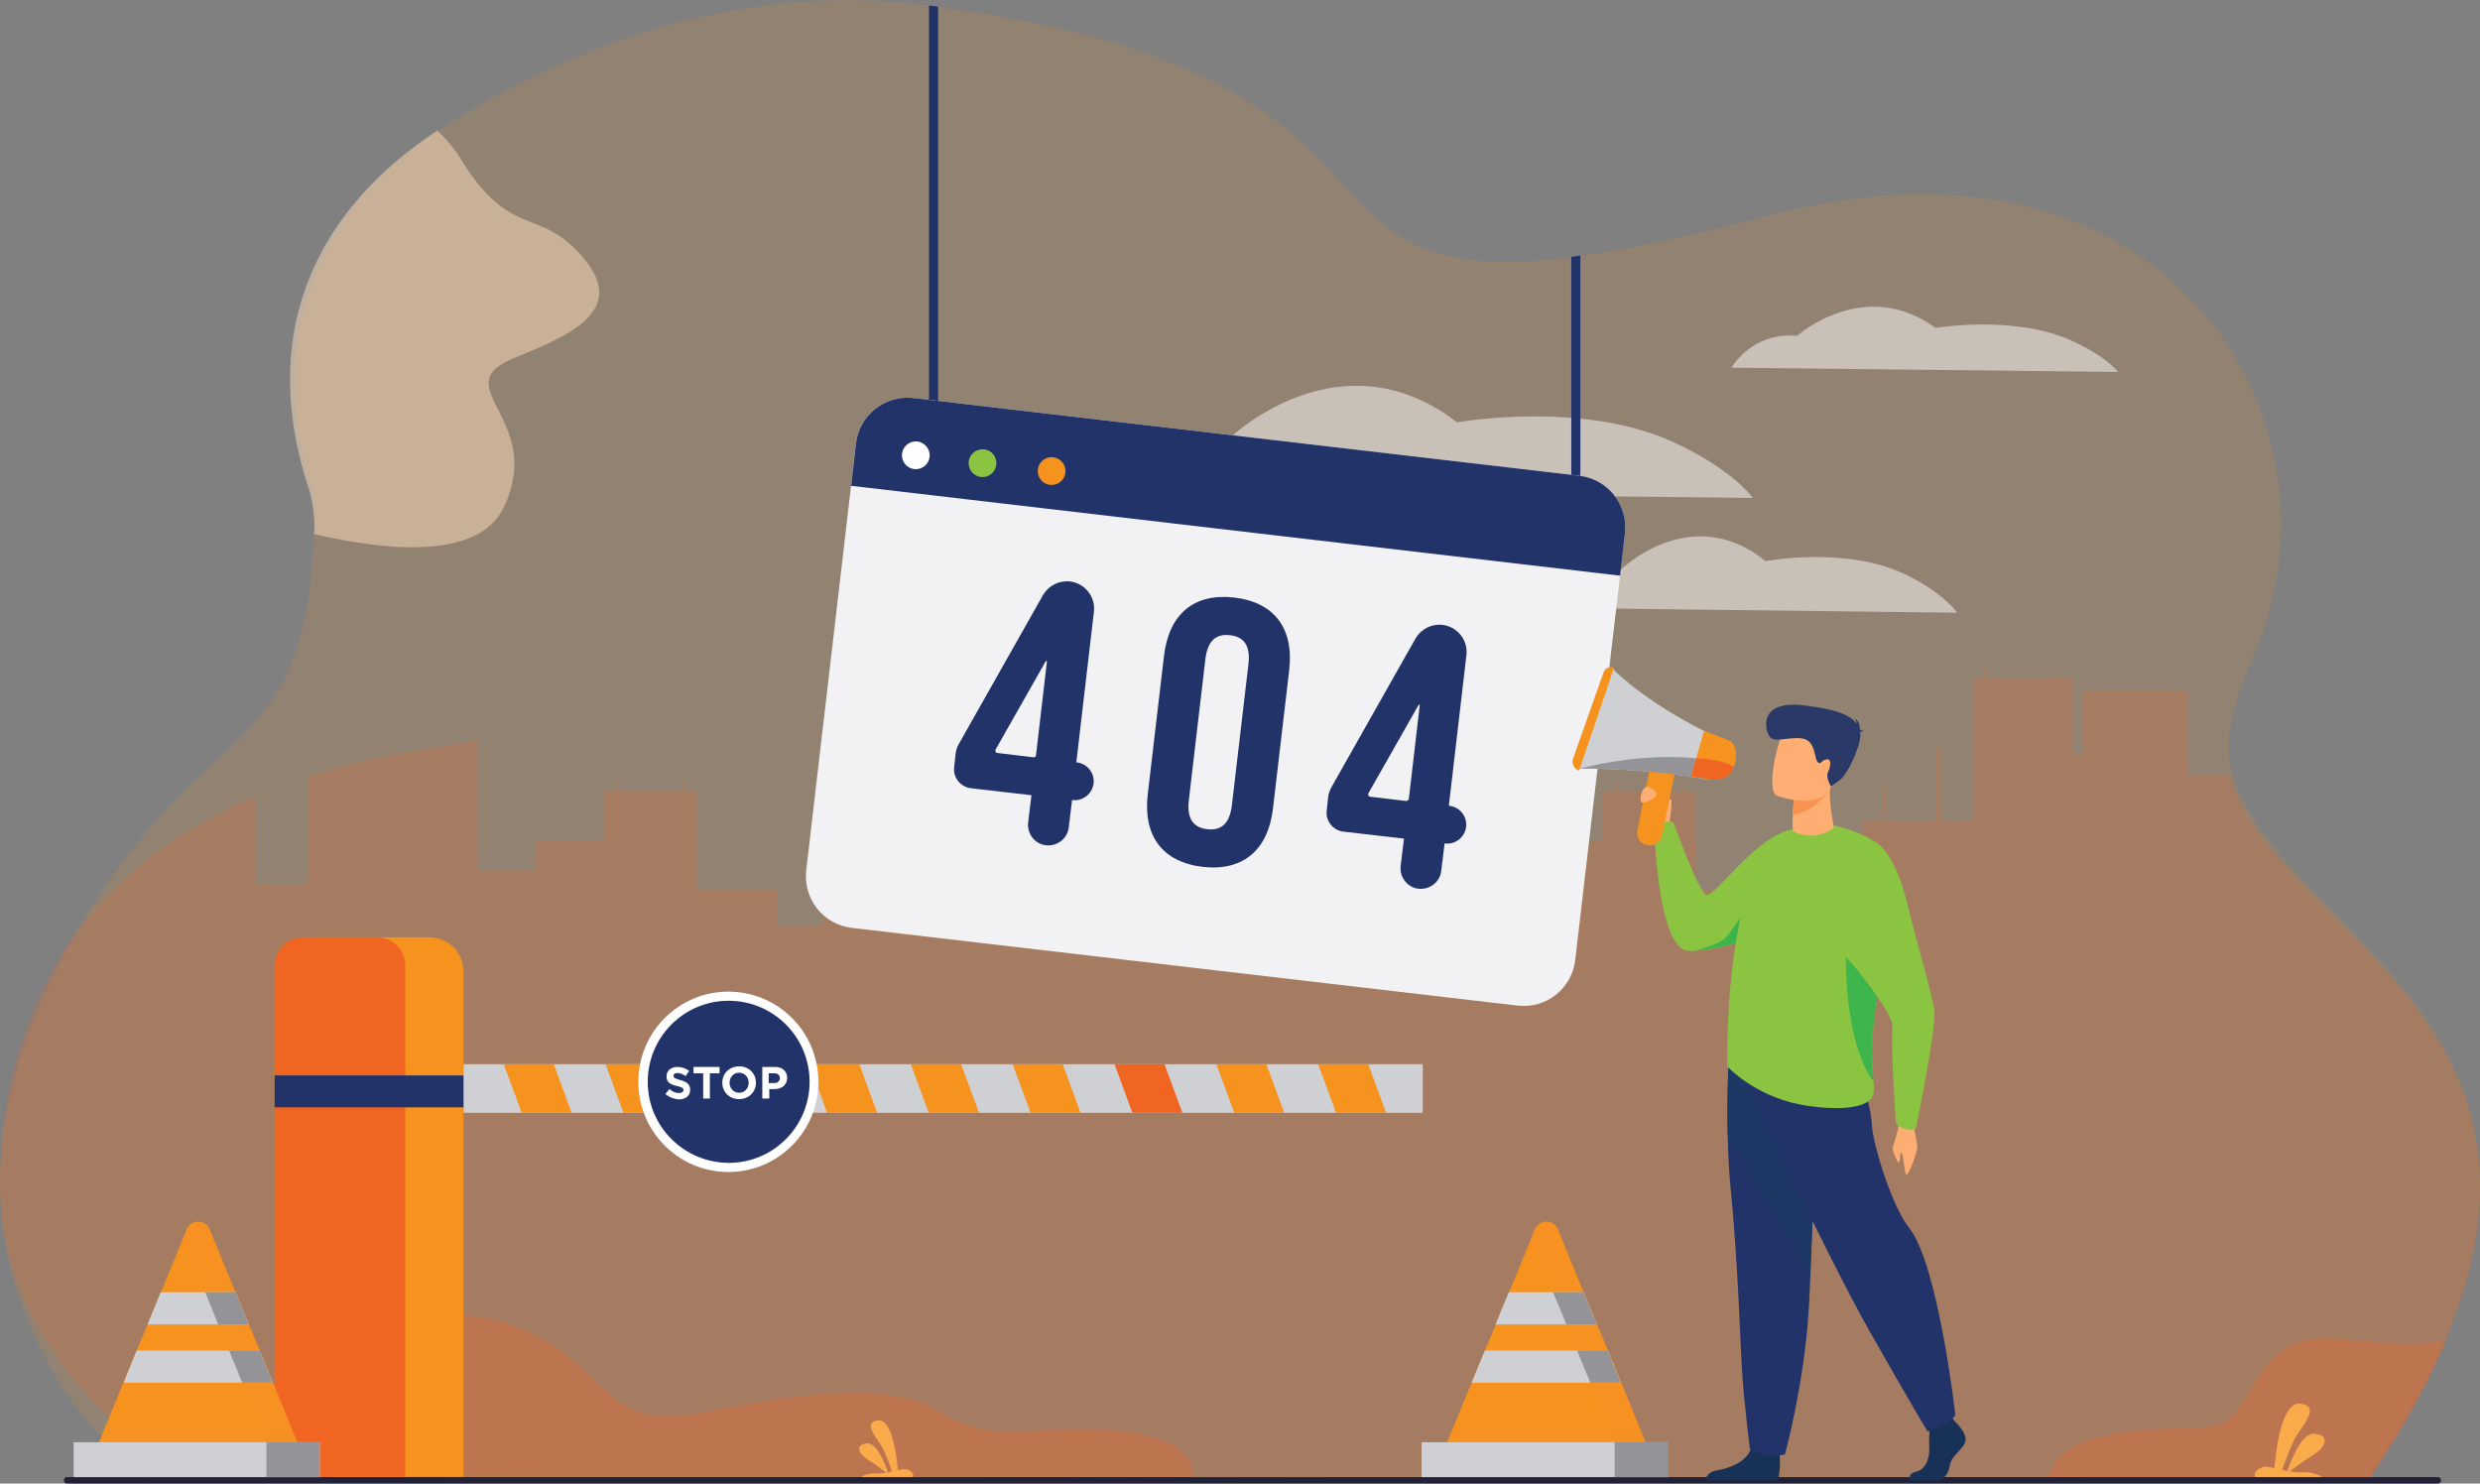 <?xml version="1.0" encoding="UTF-8"?>
<svg xmlns="http://www.w3.org/2000/svg" width="891" height="533" viewBox="0 0 891 533" fill="none">
  <rect x="0" y="0" width="891" height="533" fill="#808080" stroke="none"/>
  <g clip-path="url(#clip0_1674_11366)">
    <path opacity="0.15" d="M851.143 530.382C850.817 530.818 850.49 531.364 850.163 531.909H54.775C22.215 510.092 -3.703 463.184 0.436 413.877C3.92 371.442 30.056 323.226 58.151 292.572C85.267 263.009 105.195 257.882 111.293 211.084C112.491 201.593 113.798 180.867 113.253 179.34C93.107 119.014 117.174 73.307 157.248 47.126C186.433 28.036 252.316 -8.181 331.702 1.746C554.615 29.672 421.651 133.959 635.526 77.452C779.271 39.381 845.807 151.413 809.871 235.192C802.575 252.319 798.655 264.755 801.922 277.191C805.842 292.027 817.058 305.226 827.73 316.571C868.894 360.424 933.688 407.877 851.143 530.382Z" fill="#F6921E"></path>
    <path opacity="0.5" d="M180.879 182.503C171.731 201.266 138.518 197.884 112.818 191.884C112.818 191.012 112.927 190.248 112.927 189.375C113.036 186.103 112.273 179.776 111.184 176.394C91.038 116.069 117.065 73.088 157.139 46.907C160.188 49.744 163.02 53.016 165.198 56.616C183.819 86.942 193.62 73.525 209.846 92.942C226.071 112.36 202.549 121.305 184.255 128.832C159.862 139.086 196.233 150.758 180.879 182.503Z" fill="#FFE1BE"></path>
    <g opacity="0.2">
      <path d="M878.804 481.402C872.379 496.674 863.231 513.364 850.817 531.691C847.005 531.691 842.976 531.691 838.838 531.691H838.729C645.981 531.255 64.576 529.509 64.576 529.509C64.576 529.509 0 491.547 0 425.767C0 424.895 0 423.913 0 423.04C0.98 387.914 10.454 320.825 91.91 286.027V317.662H110.64V279.045C116.52 277.081 122.836 275.336 129.37 273.809C137.755 271.736 146.576 269.991 156.05 268.573C157.03 268.464 157.902 268.245 158.882 268.136C163.455 267.482 167.702 266.718 171.84 265.845V312.862H192.531V301.844L216.924 301.953V284.172H221.824V280.681H222.478V284.172H241.317H245.128V280.681H245.782V284.172H250.356V319.625H279.431V332.716H295.548V325.08H310.467V295.081H317.981V281.118H319.07V295.081H336.929V268.791H338.672V295.081H350.65V294.754V291.372V288.208V282.972V279.59V274.354V270.973V265.736V262.137V256.9V252.319V247.082V243.592H354.135V239.665H354.679V243.592H380.815V239.665H381.359V243.592H386.151V271.082H389.527V265.845V262.246V257.009V253.41V248.173H421.216H426.661C426.987 248.282 427.205 248.501 427.532 248.61V278.609H450.727V317.989H469.349V245.228H473.378V240.101H474.14V245.228H488.95V240.101H489.712V245.228H510.621V240.101H511.383V245.228H524.56V240.101H525.322V245.228H530.767V313.189H551.457V302.172L575.85 302.281V284.499H580.751V281.009H581.404V284.499H600.244H604.055V281.009H604.708V284.499H609.282V319.625H638.14V332.716H654.257V325.08H669.176V295.081H676.69V281.118H677.779V295.081H695.638V268.791H697.38V295.081H709.25V294.754V291.372V288.208V282.972V279.59V274.354V270.973V265.736V262.137V256.9V252.319V247.082V243.592H712.735V239.665H713.279V243.592H739.415V239.665H739.959V243.592H744.751V271.082H748.018V265.845V262.246V257.009V253.41V248.173H779.707H785.152C785.478 248.282 785.696 248.501 786.023 248.61V278.609H801.16C804.644 291.699 813.792 303.59 824.899 315.589L827.077 317.88C862.578 355.079 915.066 395.005 878.804 481.402Z" fill="#F16522"></path>
      <path d="M530.658 252.319H483.941V263.882H530.658V252.319Z" fill="#F16522"></path>
      <path d="M530.658 269.991H483.941V281.554H530.658V269.991Z" fill="#F16522"></path>
      <path d="M530.658 288.099H483.941V299.663H530.658V288.099Z" fill="#F16522"></path>
      <path d="M530.658 306.535H483.941V318.098H530.658V306.535Z" fill="#F16522"></path>
      <path d="M530.658 324.207H483.941V335.77H530.658V324.207Z" fill="#F16522"></path>
      <path d="M731.138 250.901H709.359V257.882H731.138V250.901Z" fill="#F16522"></path>
      <path d="M731.138 261.591H709.359V268.573H731.138V261.591Z" fill="#F16522"></path>
      <path d="M731.138 272.609H709.359V279.59H731.138V272.609Z" fill="#F16522"></path>
      <path d="M731.138 283.736H709.359V290.717H731.138V283.736Z" fill="#F16522"></path>
      <path d="M731.138 294.535H709.359V301.517H731.138V294.535Z" fill="#F16522"></path>
      <path d="M731.138 306.426H709.359V313.408H731.138V306.426Z" fill="#F16522"></path>
      <path d="M731.138 317.117H709.359V324.098H731.138V317.117Z" fill="#F16522"></path>
      <path d="M731.138 328.134H709.359V335.116H731.138V328.134Z" fill="#F16522"></path>
      <path d="M731.138 339.261H709.359V346.243H731.138V339.261Z" fill="#F16522"></path>
      <path d="M731.138 350.061H709.359V357.042H731.138V350.061Z" fill="#F16522"></path>
      <path d="M771.648 255.482H748.235V262.464H771.648V255.482Z" fill="#F16522"></path>
      <path d="M771.648 266.173H748.235V273.154H771.648V266.173Z" fill="#F16522"></path>
      <path d="M771.648 277.19H748.235V284.172H771.648V277.19Z" fill="#F16522"></path>
      <path d="M771.648 288.317H748.235V295.299H771.648V288.317Z" fill="#F16522"></path>
      <path d="M771.648 299.117H748.235V306.099H771.648V299.117Z" fill="#F16522"></path>
      <path d="M771.648 310.353H748.235V317.335H771.648V310.353Z" fill="#F16522"></path>
      <path d="M771.648 321.153H748.235V328.134H771.648V321.153Z" fill="#F16522"></path>
      <path d="M771.648 332.061H748.235V339.043H771.648V332.061Z" fill="#F16522"></path>
      <path d="M771.648 343.297H748.235V350.279H771.648V343.297Z" fill="#F16522"></path>
      <path d="M771.648 353.988H748.235V360.969H771.648V353.988Z" fill="#F16522"></path>
      <path d="M373.845 250.901H350.432V257.882H373.845V250.901Z" fill="#F16522"></path>
      <path d="M373.845 261.591H350.432V268.573H373.845V261.591Z" fill="#F16522"></path>
      <path d="M373.845 272.609H350.432V279.59H373.845V272.609Z" fill="#F16522"></path>
      <path d="M373.845 283.736H350.432V290.717H373.845V283.736Z" fill="#F16522"></path>
      <path d="M373.845 294.535H350.432V301.517H373.845V294.535Z" fill="#F16522"></path>
      <path d="M416.533 255.482H389.962V262.464H416.533V255.482Z" fill="#F16522"></path>
      <path d="M416.533 266.173H389.962V273.154H416.533V266.173Z" fill="#F16522"></path>
      <path d="M416.533 277.19H389.962V284.172H416.533V277.19Z" fill="#F16522"></path>
      <path d="M416.533 288.317H389.962V295.299H416.533V288.317Z" fill="#F16522"></path>
      <path d="M416.533 299.117H389.962V306.099H416.533V299.117Z" fill="#F16522"></path>
    </g>
    <path opacity="0.3" d="M428.621 530.709L159.426 531.691V472.129C170.316 472.457 181.532 474.311 191.115 479.22C220.953 494.383 217.033 514.673 253.84 507.255C290.757 499.838 321.139 496.783 337.691 507.255C354.244 517.837 366.331 513.583 386.913 513.473C403.901 513.583 428.621 515.328 428.621 530.709Z" fill="#F16522"></path>
    <path d="M511.165 382.351H166.504V399.805H511.165V382.351Z" fill="#CFD0D4"></path>
    <path d="M205.381 399.805H187.413L180.988 382.351H198.956L205.381 399.805Z" fill="#F6921E"></path>
    <path d="M241.97 399.805H224.002L217.577 382.351H235.545L241.97 399.805Z" fill="#F6921E"></path>
    <path d="M278.56 399.805H260.592L254.167 382.351H272.135L278.56 399.805Z" fill="#F16522"></path>
    <path d="M315.15 399.805H297.181L290.757 382.351H308.725L315.15 399.805Z" fill="#F6921E"></path>
    <path d="M351.739 399.805H333.662L327.237 382.351H345.314L351.739 399.805Z" fill="#F6921E"></path>
    <path d="M388.22 399.805H370.252L363.827 382.351H381.795L388.22 399.805Z" fill="#F6921E"></path>
    <path d="M424.809 399.805H406.841L400.416 382.351H418.385L424.809 399.805Z" fill="#F16522"></path>
    <path d="M461.399 399.805H443.431L437.006 382.351H454.974L461.399 399.805Z" fill="#F6921E"></path>
    <path d="M497.989 399.805H480.021L473.596 382.351H491.564L497.989 399.805Z" fill="#F6921E"></path>
    <path d="M229.338 388.678C229.338 370.787 243.822 356.279 261.681 356.279C279.54 356.279 294.023 370.787 294.023 388.678C294.023 406.568 279.54 421.077 261.681 421.077C243.822 421.077 229.338 406.568 229.338 388.678Z" fill="white"></path>
    <path d="M232.714 388.678C232.714 372.642 245.673 359.552 261.79 359.552C277.798 359.552 290.865 372.533 290.865 388.678C290.865 404.714 277.907 417.804 261.79 417.804C245.673 417.695 232.714 404.714 232.714 388.678Z" fill="#213368"></path>
    <path d="M239.03 393.041L240.555 391.296C241.535 392.169 242.624 392.714 243.931 392.714C244.911 392.714 245.564 392.278 245.564 391.623C245.564 390.969 245.128 390.641 243.277 390.205C240.99 389.66 239.466 389.005 239.466 386.714C239.466 384.642 241.099 383.333 243.386 383.333C245.02 383.333 246.435 383.878 247.633 384.751L246.326 386.605C245.346 385.951 244.366 385.514 243.386 385.514C242.406 385.514 241.97 385.951 241.97 386.496C241.97 387.26 242.406 387.478 244.366 388.023C246.653 388.678 247.96 389.441 247.96 391.514C247.96 393.805 246.217 395.005 243.822 395.005C242.188 394.896 240.446 394.241 239.03 393.041Z" fill="white"></path>
    <path d="M252.642 385.623H249.158V383.333H258.523V385.623H255.038V394.678H252.642V385.623Z" fill="white"></path>
    <path d="M259.503 389.005C259.503 385.732 262.008 383.114 265.601 383.114C269.086 383.114 271.591 385.732 271.591 389.005C271.591 392.278 269.086 394.896 265.492 394.896C262.008 394.896 259.503 392.278 259.503 389.005ZM268.977 389.005C268.977 387.041 267.561 385.405 265.492 385.405C263.532 385.405 262.116 387.041 262.116 389.005C262.116 390.969 263.532 392.605 265.601 392.605C267.561 392.605 268.977 390.969 268.977 389.005Z" fill="white"></path>
    <path d="M273.769 383.333H278.451C281.174 383.333 282.807 384.969 282.807 387.26C282.807 389.878 280.738 391.296 278.233 391.296H276.382V394.678H273.877V383.333H273.769ZM278.233 389.114C279.431 389.114 280.193 388.351 280.193 387.369C280.193 386.278 279.431 385.623 278.124 385.623H276.164V389.114H278.233Z" fill="white"></path>
    <path d="M166.504 396.096H119.57V530.6H166.504V396.096Z" fill="#F6921E"></path>
    <path d="M145.596 396.096H98.661V530.6H145.596V396.096Z" fill="#F16522"></path>
    <path d="M154.308 336.752H110.858C104.106 336.752 98.661 342.207 98.661 348.97V388.678H166.504V348.97C166.504 342.207 161.06 336.752 154.308 336.752Z" fill="#F6921E"></path>
    <path d="M135.469 336.752H108.789C103.235 336.752 98.661 341.334 98.661 346.897V388.678H145.596V346.897C145.596 341.225 141.022 336.752 135.469 336.752Z" fill="#F16522"></path>
    <path d="M166.504 386.387H98.661V397.841H166.504V386.387Z" fill="#213368"></path>
    <path opacity="0.5" d="M404.446 176.394C404.446 176.394 415.662 154.14 442.669 156.649C442.669 156.649 481.763 119.56 523.471 151.74C523.471 151.74 567.792 143.777 600.679 158.613C622.567 168.54 629.755 178.903 629.755 178.903L404.446 176.394Z" fill="white"></path>
    <path opacity="0.5" d="M557.229 218.392C557.229 218.392 564.525 203.229 581.949 204.975C581.949 204.975 607.322 179.776 634.328 201.593C634.328 201.593 663.077 196.139 684.312 206.284C698.469 213.047 703.152 220.138 703.152 220.138L557.229 218.392Z" fill="white"></path>
    <path opacity="0.5" d="M622.132 132.105C622.132 132.105 629.101 119.232 645.654 120.65C645.654 120.65 669.72 99.16 695.42 117.814C695.42 117.814 722.753 113.232 743.008 121.85C756.511 127.632 760.976 133.632 760.976 133.632L622.132 132.105Z" fill="white"></path>
    <path opacity="0.3" d="M878.912 481.402C872.596 496.674 863.449 513.364 851.143 531.691C847.332 531.691 843.412 531.691 839.274 531.691H839.165L736.039 530.927C740.177 511.183 780.469 514.019 794.952 512.492C809.436 510.964 809.109 480.638 834.155 480.966C852.232 481.075 866.389 485.002 878.912 481.402Z" fill="#F16522"></path>
    <path d="M834.155 530.709H810.416C809.109 529.618 811.287 527.218 813.574 527C814.554 526.891 815.752 527.109 817.167 527.437C817.494 523.073 819.345 503.547 826.424 504.31C834.373 505.183 826.424 512.928 824.137 517.51C822.503 520.891 820.761 525.8 819.89 528.091C820.543 528.2 821.197 528.418 821.85 528.527C822.939 525.255 826.75 514.455 831.76 515.11C837.531 515.873 835.244 520.237 831.106 522.746C828.057 524.6 824.355 527.328 822.612 528.637C824.137 528.855 825.661 529.073 827.295 528.964C831.433 528.855 833.393 530.055 834.155 530.709Z" fill="#F9AA4B"></path>
    <path d="M309.487 530.709H327.782C328.762 529.836 327.128 527.982 325.386 527.873C324.624 527.764 323.644 527.982 322.555 528.2C322.337 524.818 320.812 509.764 315.476 510.31C309.378 510.964 315.476 516.964 317.219 520.455C318.525 523.073 319.832 526.782 320.486 528.637C319.941 528.746 319.505 528.855 318.961 528.964C318.199 526.455 315.15 518.055 311.338 518.6C306.873 519.146 308.616 522.528 311.883 524.491C314.17 525.909 317.11 528.091 318.417 529.073C317.219 529.291 316.021 529.4 314.823 529.4C311.556 529.291 310.031 530.164 309.487 530.709Z" fill="#F9AA4B"></path>
    <path d="M875.972 533H23.957C23.413 533 22.977 532.564 22.977 532.018V531.691C22.977 531.146 23.413 530.709 23.957 530.709H875.972C876.517 530.709 876.952 531.146 876.952 531.691V532.018C876.952 532.564 876.517 533 875.972 533Z" fill="#212138"></path>
    <path d="M337.038 150.649V2.4C335.949 2.291 334.86 2.073 333.771 1.964V150.649H337.038Z" fill="#213368"></path>
    <path d="M567.792 186.757V91.852C566.703 91.961 565.614 92.179 564.525 92.288V186.757H567.792Z" fill="#213368"></path>
    <path d="M567.465 170.94L328.217 143.013C317.981 141.814 308.725 149.122 307.527 159.377L289.668 312.644C288.47 322.898 295.766 332.171 306.002 333.371L545.25 361.297C555.487 362.497 564.743 355.188 565.941 344.934L583.8 191.666C584.998 181.412 577.702 172.14 567.465 170.94Z" fill="#F2F2F4"></path>
    <path d="M582.058 206.829L583.8 191.666C584.998 181.412 577.702 172.14 567.465 170.94L328.217 143.013C317.981 141.814 308.725 149.122 307.527 159.377L305.784 174.54L582.058 206.829Z" fill="#213368"></path>
    <path d="M344.443 267.373L374.717 213.811C376.677 210.429 380.488 208.466 384.408 208.902C389.744 209.557 393.665 214.356 393.011 219.811L386.695 273.918H386.913C390.616 274.354 393.338 277.736 392.902 281.445C392.467 285.154 389.091 287.881 385.389 287.445H385.171L383.973 297.263C383.537 301.299 379.835 304.135 375.806 303.699C371.776 303.262 368.945 299.554 369.381 295.517L370.578 285.699L348.799 283.19C345.096 282.754 342.374 279.372 342.81 275.663L343.354 270.645C343.463 269.445 343.899 268.355 344.443 267.373ZM372.212 271.3L376.132 237.701C376.132 237.483 375.806 237.374 375.697 237.592L357.729 269.227C357.402 269.773 357.729 270.536 358.382 270.536L371.123 272.064C371.776 272.173 372.212 271.845 372.212 271.3Z" fill="#213368"></path>
    <path d="M478.278 282.972L508.552 229.41C510.512 226.029 514.323 224.065 518.244 224.501C523.58 225.156 527.5 229.956 526.846 235.41L520.53 289.517H520.748C524.451 289.954 527.173 293.335 526.738 297.044C526.302 300.753 522.926 303.481 519.224 303.044H519.006L517.808 312.862C517.372 316.898 513.67 319.735 509.641 319.298C505.611 318.862 502.78 315.153 503.216 311.117L504.414 301.299L482.634 298.79C478.932 298.353 476.209 294.972 476.645 291.263L477.189 286.245C477.298 285.154 477.734 284.063 478.278 282.972ZM506.156 287.008L510.076 253.41C510.076 253.191 509.75 253.082 509.641 253.3L491.673 284.936C491.346 285.481 491.673 286.245 492.326 286.245L505.067 287.772C505.611 287.881 506.047 287.445 506.156 287.008Z" fill="#213368"></path>
    <path d="M418.167 235.847C419.909 220.683 428.839 213.047 443.431 214.684C458.023 216.429 464.993 225.92 463.141 241.083L457.37 290.281C455.627 305.444 446.589 313.08 432.106 311.444C417.513 309.699 410.544 300.208 412.395 285.045L418.167 235.847ZM427.096 287.663C426.334 294.426 428.948 297.372 433.739 297.917C438.422 298.463 441.689 296.281 442.56 289.517L448.549 238.465C449.311 231.701 446.698 228.756 441.906 228.21C437.224 227.665 433.957 229.847 433.086 236.61L427.096 287.663Z" fill="#213368"></path>
    <path d="M333.989 164.176C333.662 166.904 331.158 168.867 328.435 168.54C325.713 168.213 323.752 165.704 324.079 162.977C324.406 160.249 326.911 158.286 329.633 158.613C332.247 158.94 334.316 161.449 333.989 164.176Z" fill="white"></path>
    <path d="M357.946 167.013C357.62 169.74 355.115 171.703 352.393 171.376C349.67 171.049 347.71 168.54 348.037 165.813C348.363 163.086 350.868 161.122 353.59 161.449C356.313 161.776 358.273 164.176 357.946 167.013Z" fill="#8AC441"></path>
    <path d="M382.775 169.849C382.448 172.576 379.944 174.54 377.221 174.213C374.499 173.885 372.539 171.376 372.865 168.649C373.192 165.922 375.697 163.958 378.419 164.286C381.142 164.613 383.102 167.122 382.775 169.849Z" fill="#F6921E"></path>
    <path d="M599.808 296.499C599.808 296.499 600.679 287.99 596.214 288.317C591.749 288.645 590.66 290.608 591.096 292.244C591.641 293.881 595.888 299.226 595.888 299.226L599.808 296.499Z" fill="#FFAE73"></path>
    <path d="M668.849 313.517C668.849 313.517 663.949 319.298 653.385 325.953C652.405 326.607 651.316 327.262 650.227 327.916C646.089 330.316 641.298 332.716 635.744 335.007C635.091 335.225 634.437 335.552 633.566 335.879C627.25 338.17 615.598 341.443 608.411 341.661C607.757 341.661 607.213 341.661 606.668 341.661C595.67 341.225 594.363 298.572 594.363 298.572C594.363 298.572 595.561 294.317 601.224 295.408C601.224 295.408 609.826 319.516 612.876 321.48C615.598 323.225 631.279 299.444 644.783 297.808C653.821 296.499 668.849 313.517 668.849 313.517Z" fill="#8AC441"></path>
    <path d="M639.338 521.546C639.338 521.546 640.1 530.927 638.14 531.909H612.767C612.767 531.909 612.767 528.964 616.796 528.309C620.825 527.655 628.012 525.255 629.21 519.91C630.517 514.564 639.338 521.546 639.338 521.546Z" fill="#173157"></path>
    <path d="M620.716 407.877C620.825 413.986 621.152 420.313 621.696 426.094C624.419 453.148 625.399 485.765 625.834 492.092C626.488 503.001 628.666 520.455 628.666 520.455C628.666 520.455 632.913 524.491 641.298 522.528C641.298 522.528 648.158 497.437 649.792 470.929C649.792 470.493 649.792 470.057 649.901 469.62C650.119 466.129 650.227 462.093 650.445 457.839C651.752 428.931 653.059 385.95 653.059 385.95L621.261 378.423C621.152 378.423 620.389 392.605 620.716 407.877Z" fill="#213368"></path>
    <path d="M620.716 407.877C628.775 421.84 644.129 447.476 650.336 457.73C651.643 428.822 652.95 385.841 652.95 385.841L621.152 378.314C621.152 378.424 620.389 392.605 620.716 407.877Z" fill="#1E3865"></path>
    <path d="M633.675 335.77C627.359 338.061 615.707 341.334 608.52 341.552C609.609 341.334 617.667 339.697 620.607 336.207C623.765 332.389 629.21 321.807 633.457 326.171C635.417 328.134 634.764 332.17 633.675 335.77Z" fill="#3DB44C"></path>
    <path d="M687.144 403.295C687.144 403.295 689.104 411.04 688.777 412.786C688.45 414.531 686.49 420.313 685.292 421.84C684.095 423.258 684.095 415.513 683.223 414.313C682.461 413.113 682.897 417.258 682.243 417.586C681.59 417.913 680.501 414.422 680.065 413.222C679.63 412.022 681.808 407.768 682.026 404.713C682.243 401.659 687.144 403.295 687.144 403.295Z" fill="#FFAE73"></path>
    <path d="M702.498 510.855C702.498 510.855 706.963 515.001 706.092 517.946C705.221 520.891 701.083 522.855 700.538 526.455C699.994 530.055 697.816 532.018 695.855 532.018C693.895 532.018 686.381 532.018 686.381 532.018C686.381 532.018 684.966 529.509 688.45 528.746C691.935 527.982 693.351 523.728 693.133 519.909C692.915 515.982 693.46 510.746 693.46 510.746L700.974 509.001L702.498 510.855Z" fill="#173157"></path>
    <path d="M626.161 386.605C626.161 386.605 655.999 450.53 671.789 478.456C687.688 506.492 692.589 514.346 692.589 514.346C692.589 514.346 701.627 510.746 702.498 508.346C702.498 508.346 696.4 454.239 685.837 441.039C679.848 433.622 672.769 411.259 672.443 403.404C672.116 395.55 665.146 376.896 665.146 376.896L626.161 386.605Z" fill="#213368"></path>
    <path d="M620.607 383.223C620.607 383.223 630.299 393.696 646.852 396.859C654.039 398.277 668.74 399.586 672.443 394.459C673.314 393.259 673.314 391.405 673.096 388.678C672.551 381.369 670.809 367.297 679.085 339.043C679.848 336.425 680.392 333.916 680.719 331.516C682.57 317.007 682.352 306.099 669.829 300.317C651.099 291.59 643.367 298.79 643.367 298.79C643.367 298.79 633.348 303.481 628.775 317.116C619.518 344.17 620.607 383.223 620.607 383.223Z" fill="#8AC441"></path>
    <path d="M658.395 297.808C655.237 300.099 649.683 301.408 644.347 298.681C643.911 298.462 644.02 295.626 644.129 292.899C644.238 290.172 644.456 287.554 644.456 287.554L651.099 283.19L657.524 279.045C656.761 293.444 659.81 296.826 658.395 297.808Z" fill="#FFAE73"></path>
    <path d="M656.326 284.936C656.326 284.936 651.97 291.481 644.02 292.899C644.129 290.172 644.456 287.227 644.456 287.227L651.099 283.19L656.326 284.936Z" fill="#F99352"></path>
    <path d="M638.466 285.918C638.466 285.918 654.583 291.917 658.177 281.99C661.771 272.063 666.235 266.064 656.108 261.809C645.98 257.555 642.496 260.609 640.536 263.664C638.575 266.609 634.328 284.063 638.466 285.918Z" fill="#FFAE73"></path>
    <path d="M668.304 262.9C668.522 262.791 668.849 262.682 669.611 262.791C669.611 262.791 669.067 262.246 668.196 262.137C668.196 261.046 668.087 258.973 666.235 258.1C666.235 258.1 667.107 258.864 666.998 260.064C665.255 257.446 661.008 254.937 647.941 253.41C630.844 251.446 634.22 263.337 636.18 265.082C638.14 266.827 644.347 264.318 648.267 265.518C652.296 266.609 651.861 272.718 653.059 273.809C654.257 274.9 654.039 273.373 656.108 272.827C658.177 272.391 657.741 275.445 656.761 277.409C655.781 279.372 657.85 282.536 657.85 282.536C657.85 282.536 657.85 282.536 661.008 280.245C664.166 277.954 668.958 266.609 668.304 263.882C668.413 263.336 668.304 263.118 668.304 262.9Z" fill="#2A3967"></path>
    <path d="M673.096 388.678C672.551 381.369 670.809 367.297 679.085 339.043C679.848 336.425 680.392 333.916 680.719 331.516C674.62 329.443 663.404 334.025 663.404 334.025C663.404 334.025 660.682 371.333 673.096 388.678Z" fill="#3DB44C"></path>
    <path d="M672.987 302.062C672.987 302.062 680.501 304.79 685.292 324.862C688.45 338.061 694.331 357.479 694.984 363.588C695.638 369.697 688.342 405.477 688.342 405.477C688.342 405.477 687.253 406.241 684.748 405.695C682.352 405.259 681.154 403.514 681.154 403.514C681.154 403.514 679.412 379.733 679.848 368.388C680.065 363.697 658.286 334.134 646.525 330.316C641.951 329.007 672.987 302.062 672.987 302.062Z" fill="#8AC441"></path>
    <path d="M567.465 276.209C567.465 276.209 589.245 275.554 614.4 280.245L617.014 273.591L619.845 266.282C619.845 266.282 594.581 255.373 579.335 240.21L567.465 276.209Z" fill="#CFD0D4"></path>
    <path d="M579.88 239.883L567.356 276.863C565.505 276.318 564.525 274.354 565.178 272.5L576.177 241.41C576.722 239.992 578.355 239.228 579.88 239.883Z" fill="#F6921E"></path>
    <path d="M591.858 303.699C594.254 304.135 596.65 302.608 597.194 300.099L601.55 278.499C601.986 276.1 600.461 273.7 597.957 273.154C595.561 272.718 593.165 274.245 592.621 276.754L588.265 298.353C587.829 300.862 589.354 303.262 591.858 303.699Z" fill="#F6921E"></path>
    <path d="M567.465 276.209C567.465 276.209 589.245 275.554 614.4 280.245L617.014 273.591C593.383 268.791 567.465 276.209 567.465 276.209Z" fill="#949397"></path>
    <path d="M607.54 278.827L614.4 280.027C614.291 280.027 620.716 281.227 622.894 275.554C623.112 275.118 623.221 274.791 623.33 274.354C624.963 267.264 621.043 265.954 621.043 265.954L612.222 262.573L609.391 272.5L607.54 278.827Z" fill="#F6921E"></path>
    <path d="M607.54 278.827L614.4 280.027C614.291 280.027 620.716 281.227 622.894 275.554C619.083 272.718 609.5 272.391 609.5 272.391L607.54 278.827Z" fill="#F16522"></path>
    <path d="M592.403 282.863C592.403 282.863 595.779 284.172 595.125 285.699C594.472 287.117 590.225 289.19 589.572 287.99C588.918 286.79 590.334 281.554 592.403 282.863Z" fill="#FFAE73"></path>
    <path d="M599.808 295.081C599.808 295.081 600.461 291.699 600.461 290.063C600.461 288.536 600.679 287.227 600.352 287.117C600.026 287.117 599.699 287.336 599.59 287.881C599.481 288.426 598.828 291.481 598.828 291.481L599.154 294.535L599.808 295.081Z" fill="#FFAE73"></path>
    <path d="M594.145 525.473H516.937L528.698 496.783L533.489 485.22L534.796 482.056L536.974 476.929L537.41 475.838L542.201 464.275L543.072 462.202L551.457 441.694C552.982 437.985 558.209 437.985 559.734 441.694L568.119 462.202L568.99 464.275L573.781 475.838L574.217 476.929L576.395 482.056L577.702 485.22L582.493 496.783L594.145 525.473Z" fill="#F6921E"></path>
    <path opacity="0.29" d="M521.946 513.146L516.937 525.473H594.145L589.027 513.146H521.946Z" fill="#F98D2B"></path>
    <path d="M599.154 518.164H510.73V530.709H599.154V518.164Z" fill="#CFD0D4"></path>
    <path d="M599.154 518.164H580.097V530.709H599.154V518.164Z" fill="#949397"></path>
    <path opacity="0.29" d="M591.096 518.164H580.206L571.386 496.892L566.594 485.329L565.287 482.165L563.109 477.038L562.674 475.947L557.882 464.384L557.011 462.312L549.933 445.076L551.24 441.803C552.764 438.094 557.991 438.094 559.516 441.803L567.901 462.312L568.772 464.384L573.564 475.947L573.999 477.038L576.177 482.165L577.484 485.329L582.275 496.892L591.096 518.164Z" fill="#F98D2B"></path>
    <path d="M573.672 475.838H537.301L542.092 464.275H568.881L573.672 475.838Z" fill="#CFD0D4"></path>
    <path d="M582.275 496.783H528.698L533.489 485.22H577.593L582.275 496.783Z" fill="#CFD0D4"></path>
    <path d="M573.672 475.838H562.783L557.991 464.275H568.881L573.672 475.838Z" fill="#949397"></path>
    <path d="M582.275 496.783H571.386L566.594 485.22H577.593L582.275 496.783Z" fill="#949397"></path>
    <path d="M109.769 525.473H32.56L44.321 496.783L49.113 485.22L50.42 482.056L52.597 476.929L53.033 475.838L57.825 464.275L58.696 462.202L67.081 441.694C68.606 437.985 73.833 437.985 75.357 441.694L83.742 462.202L84.613 464.275L89.405 475.838L89.841 476.929L92.019 482.056L93.325 485.22L98.117 496.783L109.769 525.473Z" fill="#F6921E"></path>
    <path opacity="0.29" d="M37.679 513.146L32.56 525.473H109.769L104.759 513.146H37.679Z" fill="#F98D2B"></path>
    <path d="M114.887 518.164H26.462V530.709H114.887V518.164Z" fill="#CFD0D4"></path>
    <path d="M114.778 518.164H95.721V530.709H114.778V518.164Z" fill="#949397"></path>
    <path opacity="0.29" d="M106.72 518.164H95.83L87.009 496.892L82.218 485.329L80.911 482.165L78.733 477.038L78.297 475.947L73.506 464.384L72.635 462.312L65.556 445.076L66.863 441.803C68.388 438.094 73.615 438.094 75.139 441.803L83.524 462.312L84.396 464.384L89.187 475.947L89.623 477.038L91.801 482.165L93.107 485.329L97.899 496.892L106.72 518.164Z" fill="#F98D2B"></path>
    <path d="M89.296 475.838H53.033L57.716 464.275H84.613L89.296 475.838Z" fill="#CFD0D4"></path>
    <path d="M98.008 496.783H44.43L49.113 485.22H93.216L98.008 496.783Z" fill="#CFD0D4"></path>
    <path d="M89.296 475.838H78.406L73.724 464.275H84.613L89.296 475.838Z" fill="#949397"></path>
    <path d="M98.008 496.783H87.009L82.327 485.22H93.216L98.008 496.783Z" fill="#949397"></path>
  </g>
  <defs>
    <clipPath id="clip0_1674_11366">
      <rect width="891" height="533" fill="white"></rect>
    </clipPath>
  </defs>
</svg>
